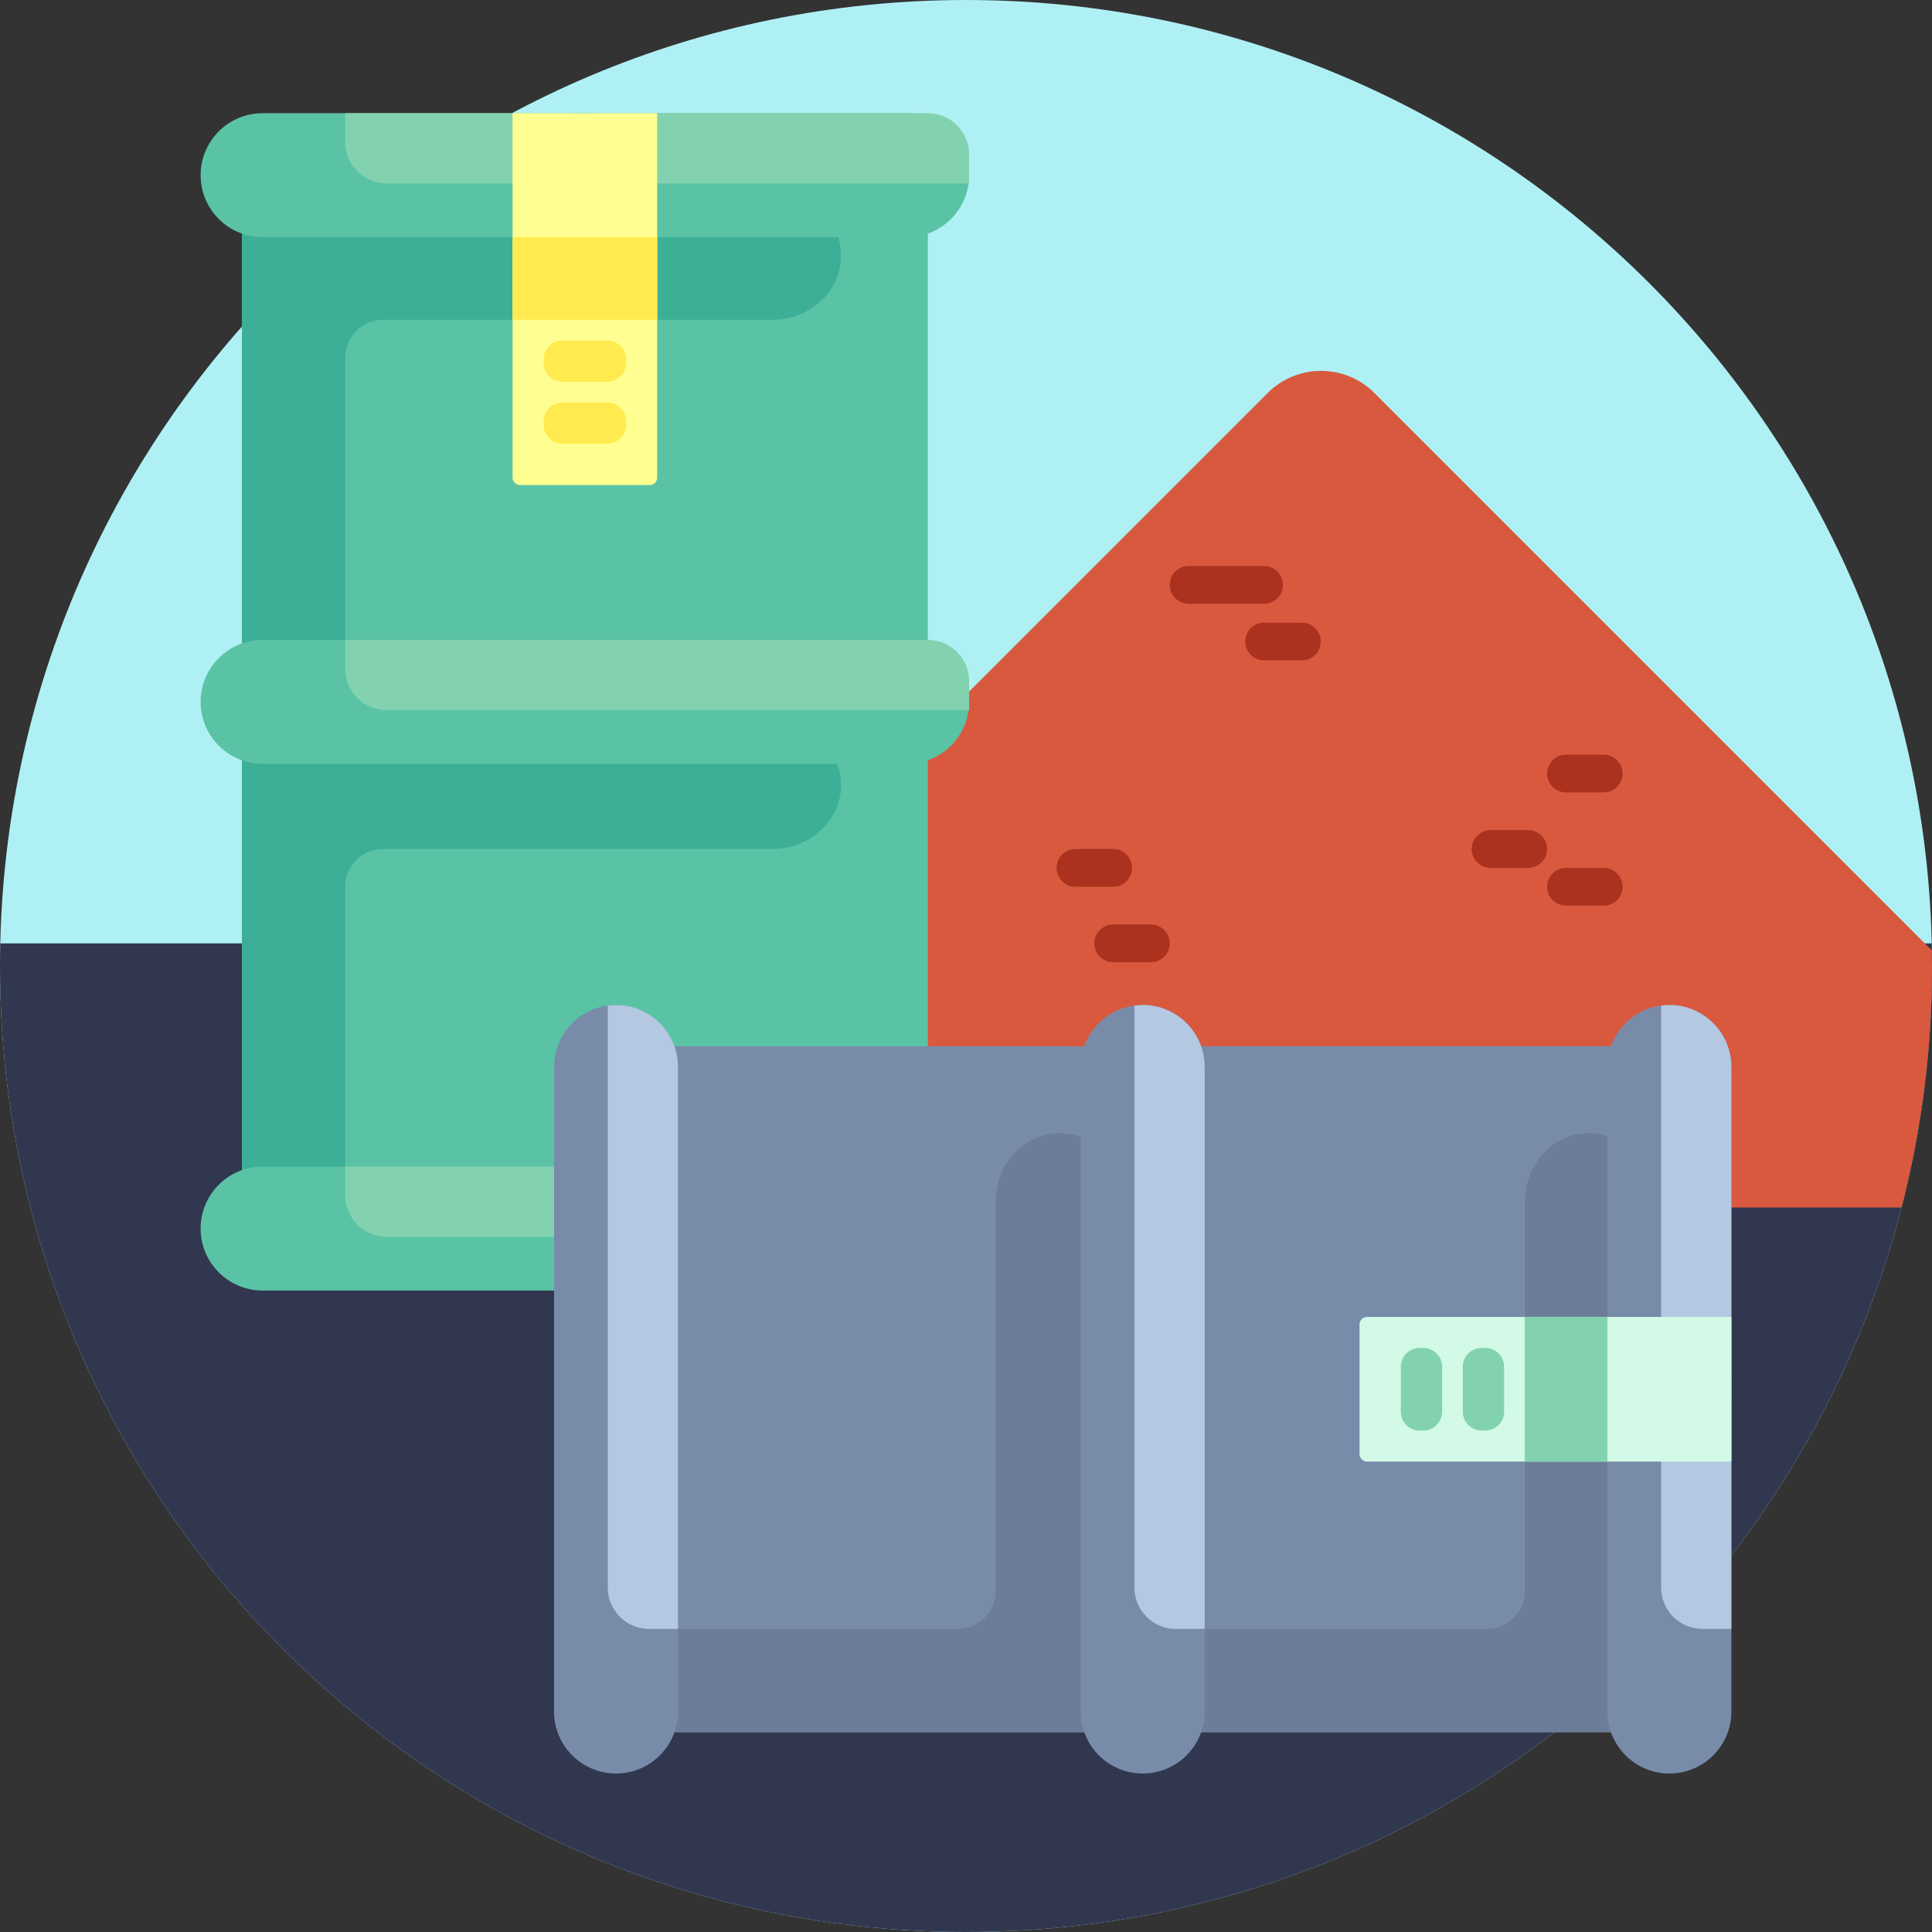 <svg xmlns="http://www.w3.org/2000/svg" xmlns:xlink="http://www.w3.org/1999/xlink" id="Capa_1" x="0px" y="0px" viewBox="0 0 512 512" style="enable-background:new 0 0 512 512;" xml:space="preserve"><rect x="0" y="0" width="512" height="512" fill="#333333" stroke="none"/><path style="fill:#AFF0F5;" d="M512,256c0,141.385-114.615,256-256,256S0,397.385,0,256S114.615,0,256,0S512,114.615,512,256z"></path><path style="fill:#323750;" d="M0.076,250h511.848c0.046,1.995,0.076,3.994,0.076,6c0,141.385-114.615,256-256,256S0,397.385,0,256 C0,253.994,0.03,251.995,0.076,250z"></path><path style="fill:#D9593F;" d="M120.086,320l215.858-215.858c7.811-7.81,20.474-7.81,28.284,0l147.719,147.719 C511.969,253.24,512,254.616,512,256c0,22.099-2.801,43.544-8.065,64H120.086z"></path><path style="fill:#AA321E;" d="M335,160h-20c-2.761,0-5-2.239-5-5s2.239-5,5-5h20c2.761,0,5,2.239,5,5S337.761,160,335,160z  M345,165h-10c-2.761,0-5,2.239-5,5s2.239,5,5,5h10c2.761,0,5-2.239,5-5S347.761,165,345,165z M305,245h-10c-2.761,0-5,2.239-5,5 s2.239,5,5,5h10c2.761,0,5-2.239,5-5S307.761,245,305,245z M300,230c0-2.761-2.239-5-5-5h-10c-2.761,0-5,2.239-5,5s2.239,5,5,5h10 C297.761,235,300,232.761,300,230z M415,210h10c2.761,0,5-2.239,5-5s-2.239-5-5-5h-10c-2.761,0-5,2.239-5,5S412.239,210,415,210z  M405,220h-10c-2.761,0-5,2.239-5,5s2.239,5,5,5h10c2.761,0,5-2.239,5-5S407.761,220,405,220z M425,230h-10c-2.761,0-5,2.239-5,5 s2.239,5,5,5h10c2.761,0,5-2.239,5-5S427.761,230,425,230z"></path><path style="fill:#5AC3A5;" d="M155,30c33.911,0,65.29,10.825,90.883,29.201v253.597C220.29,331.175,188.911,342,155,342 s-65.29-10.825-90.883-29.201V59.201C89.71,40.825,121.089,30,155,30z"></path><path style="fill:#3CAF96;" d="M91.492,94.749v96.307h113.167c10.068,0,18.229,7.599,18.229,16.972l0,0 c0,9.373-8.161,16.972-18.229,16.972H101.492c-5.523,0-10,4.477-10,10v75.312H64.117V208.028l0,0V67.776l0,0V51.899h11.834 c1.992-0.696,4.141-1.095,6.395-1.095h122.312c10.068,0,18.229,7.599,18.229,16.972l0,0c0,9.373-8.161,16.972-18.229,16.972H101.492 C95.969,84.749,91.492,89.226,91.492,94.749z"></path><path style="fill:#5AC3A5;" d="M256.832,46.424L256.832,46.424c0,9.071-7.354,16.425-16.425,16.425H69.592 c-9.071,0-16.425-7.354-16.425-16.425l0,0C53.168,37.354,60.521,30,69.592,30h170.815C249.479,30,256.832,37.354,256.832,46.424z  M240.408,169.575H69.592c-9.071,0-16.425,7.354-16.425,16.424l0,0c0,9.071,7.354,16.425,16.425,16.425h170.815 c9.071,0,16.425-7.354,16.425-16.425l0,0C256.832,176.929,249.479,169.575,240.408,169.575z M240.408,309.151H69.592 c-9.071,0-16.425,7.354-16.425,16.424l0,0c0,9.071,7.354,16.425,16.425,16.425h170.815c9.071,0,16.425-7.354,16.425-16.425l0,0 C256.832,316.504,249.479,309.151,240.408,309.151z"></path><path style="fill:#82D2AF;" d="M256.832,40.95v7.665H102.441c-6.047,0-10.95-4.902-10.95-10.95V30h154.391 C251.93,30,256.832,34.902,256.832,40.95z M245.883,309.151H91.492v7.665c0,6.047,4.902,10.95,10.95,10.95h154.391v-7.665 C256.832,314.053,251.93,309.151,245.883,309.151z M245.883,169.575H91.492v7.665c0,6.047,4.902,10.95,10.95,10.95h154.391v-7.665 C256.832,174.478,251.93,169.575,245.883,169.575z"></path><path style="fill:#788CAA;" d="M429.631,459.05H176.034c-18.376-25.592-29.201-56.972-29.201-90.883s10.825-65.29,29.201-90.883 h253.597c18.376,25.592,29.201,56.972,29.201,90.883S448.007,433.458,429.631,459.05z"></path><path style="fill:#6D7D99;" d="M438.028,440.821c0,2.254-0.399,4.402-1.095,6.395v11.834H178.52v-27.374h75.312 c5.523,0,10-4.477,10-10V318.509c0-10.068,7.599-18.229,16.972-18.229s16.972,8.161,16.972,18.229v113.167h96.307 c5.523,0,10-4.477,10-10V318.509c0-10.068,7.599-18.229,16.972-18.229c9.374,0,16.972,8.161,16.972,18.229v122.312H438.028z"></path><path style="fill:#788CAA;" d="M458.832,282.76v170.815c0,9.071-7.354,16.425-16.425,16.425s-16.425-7.354-16.425-16.425V282.76 c0-9.071,7.354-16.424,16.425-16.424S458.832,273.689,458.832,282.76z M302.832,266.335c-9.071,0-16.425,7.354-16.425,16.424 v170.815c0,9.071,7.354,16.425,16.425,16.425s16.425-7.354,16.425-16.425V282.76C319.257,273.689,311.903,266.335,302.832,266.335z  M163.257,266.335c-9.071,0-16.425,7.354-16.425,16.424v170.815c0,9.071,7.354,16.425,16.425,16.425s16.425-7.354,16.425-16.425 V282.76C179.681,273.689,172.328,266.335,163.257,266.335z"></path><path style="fill:#B4C8E1;" d="M319.257,282.76v148.916h-7.665c-6.047,0-10.95-4.902-10.95-10.95V266.498 c0.718-0.096,1.446-0.163,2.19-0.163C311.903,266.335,319.257,273.689,319.257,282.76z M442.408,266.335 c-0.744,0-1.472,0.067-2.19,0.163v154.228c0,6.047,4.902,10.95,10.95,10.95h7.665V282.76 C458.832,273.689,451.479,266.335,442.408,266.335z M163.257,266.335c-0.744,0-1.472,0.067-2.19,0.163v154.228 c0,6.047,4.902,10.95,10.95,10.95h7.665V282.76C179.681,273.689,172.328,266.335,163.257,266.335z"></path><path style="fill:#D2FAE6;" d="M362.285,349.006h96.547v38.324h-96.547c-1.105,0-2-0.895-2-2v-34.324 C360.285,349.901,361.18,349.006,362.285,349.006z"></path><path style="fill:#82D2AF;" d="M425.983,349.006v38.324h-21.899v-38.324H425.983z M377.184,357.218h-0.95c-2.761,0-5,2.239-5,5 v11.899c0,2.761,2.239,5,5,5h0.95c2.761,0,5-2.239,5-5v-11.899C382.184,359.457,379.946,357.218,377.184,357.218z M393.609,357.218 h-0.95c-2.761,0-5,2.239-5,5v11.899c0,2.761,2.239,5,5,5h0.95c2.761,0,5-2.239,5-5v-11.899 C398.609,359.457,396.37,357.218,393.609,357.218z"></path><path style="fill:#FFFF91;" d="M172.162,128.547h-34.324c-1.105,0-2-0.895-2-2V30h38.324v96.547 C174.162,127.652,173.267,128.547,172.162,128.547z"></path><path style="fill:#FFEB50;" d="M165.95,95.223v0.95c0,2.761-2.239,5-5,5h-11.9c-2.761,0-5-2.239-5-5v-0.95c0-2.761,2.239-5,5-5 h11.899C163.711,90.223,165.95,92.462,165.95,95.223z M160.95,106.648h-11.9c-2.761,0-5,2.239-5,5v0.95c0,2.761,2.239,5,5,5h11.899 c2.761,0,5-2.239,5-5v-0.95C165.95,108.887,163.711,106.648,160.95,106.648z M135.838,62.849v21.899h38.324V62.849H135.838z"></path><g></g><g></g><g></g><g></g><g></g><g></g><g></g><g></g><g></g><g></g><g></g><g></g><g></g><g></g><g></g></svg>